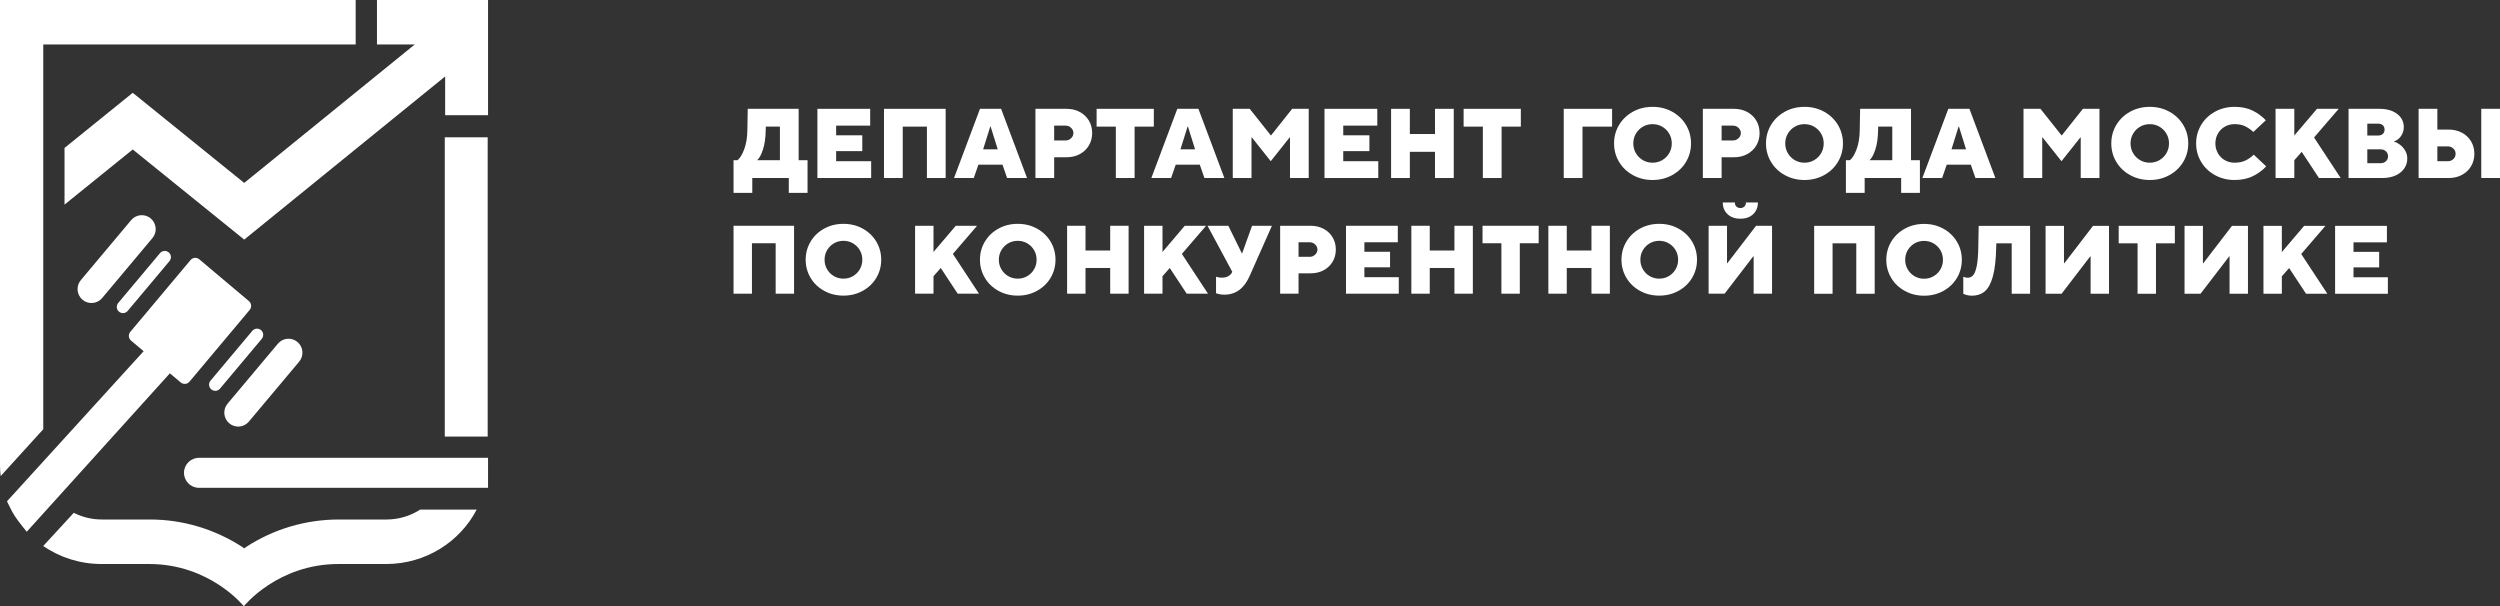 <?xml version="1.0" encoding="UTF-8"?> <svg xmlns="http://www.w3.org/2000/svg" width="932" height="226" viewBox="0 0 932 226" fill="none"><rect x="0" y="0" width="932" height="226" fill="#333333" stroke="none"/> <g clip-path="url(#clip0_237_185)"> <path d="M297.738 59.73H301.052V71.89H294.062V66.363H280.454V71.89H273.464V59.73H274.937C275.845 59.018 276.671 57.679 277.42 55.713C278.169 53.748 278.567 51.401 278.613 48.676L278.761 40.569H297.738V59.73ZM290.753 59.73V47.202H285.491L285.455 48.676C285.404 51.452 285.063 53.815 284.426 55.769C283.788 57.723 283.064 59.043 282.254 59.73H290.753Z" fill="white"></path> <path d="M324.771 66.363H304.728V40.569H324.404V46.832H311.713V50.444H321.462V56.341H311.713V60.098H324.771V66.363Z" fill="white"></path> <path d="M336.538 66.363H329.553V40.569H352.538V66.363H345.553V47.202H336.538V66.363Z" fill="white"></path> <path d="M363.021 66.363H355.663L365.341 40.569H373.208L382.88 66.363H375.451L373.723 61.388H364.749L363.021 66.363ZM369.164 47.202L366.513 55.677H371.958L369.312 47.202H369.164Z" fill="white"></path> <path d="M386.01 66.363V40.569H397.594C399.46 40.569 401.112 40.963 402.56 41.747C404.008 42.533 405.135 43.609 405.946 44.973C406.751 46.337 407.159 47.877 407.159 49.598C407.159 51.317 406.751 52.857 405.946 54.221C405.135 55.585 404.008 56.66 402.56 57.447C401.112 58.231 399.46 58.624 397.594 58.624H392.995V66.363H386.01ZM397.227 52.362C398.038 52.362 398.731 52.083 399.307 51.532C399.883 50.98 400.169 50.334 400.169 49.598C400.169 48.86 399.883 48.214 399.307 47.662C398.731 47.11 398.038 46.832 397.227 46.832H392.995V52.362H397.227Z" fill="white"></path> <path d="M422.975 66.363H415.985V47.202H408.816V40.569H430.144V47.202H422.975V66.363Z" fill="white"></path> <path d="M436.583 66.363H429.226L438.903 40.569H446.77L456.442 66.363H449.014L447.285 61.388H438.312L436.583 66.363ZM442.727 47.202L440.076 55.677H445.521L442.875 47.202H442.727Z" fill="white"></path> <path d="M466.558 66.363H459.573V40.569H465.9L473.767 50.482H473.844L481.716 40.569H487.891V66.363H480.906V51.256H480.758L473.732 60.098L466.706 51.256H466.558V66.363Z" fill="white"></path> <path d="M513.822 66.363H493.774V40.569H513.455V46.832H500.765V50.444H510.513V56.341H500.765V60.098H513.822V66.363Z" fill="white"></path> <path d="M525.59 66.363H518.6V40.569H525.59V49.966H534.966V40.569H541.956V66.363H534.966V56.599H525.59V66.363Z" fill="white"></path> <path d="M559.796 66.363H552.806V47.202H545.637V40.569H566.965V47.202H559.796V66.363Z" fill="white"></path> <path d="M589.955 66.365H582.964V40.571H600.988V47.204H589.955V66.365Z" fill="white"></path> <path d="M608.733 65.276C606.535 64.061 604.817 62.416 603.583 60.339C602.344 58.263 601.722 55.972 601.722 53.466C601.722 50.961 602.344 48.672 603.583 46.596C604.817 44.519 606.535 42.874 608.733 41.656C610.925 40.44 613.373 39.833 616.07 39.833C618.767 39.833 621.209 40.44 623.407 41.656C625.599 42.874 627.317 44.519 628.556 46.596C629.79 48.672 630.412 50.961 630.412 53.466C630.412 55.972 629.79 58.263 628.556 60.339C627.317 62.416 625.599 64.061 623.407 65.276C621.209 66.492 618.767 67.103 616.07 67.103C613.373 67.103 610.925 66.492 608.733 65.276ZM619.69 59.696C620.781 59.057 621.648 58.191 622.285 57.096C622.922 56.005 623.238 54.794 623.238 53.466C623.238 52.141 622.922 50.93 622.285 49.837C621.648 48.744 620.781 47.878 619.69 47.239C618.599 46.601 617.39 46.282 616.07 46.282C614.744 46.282 613.536 46.601 612.445 47.239C611.353 47.878 610.492 48.744 609.854 49.837C609.212 50.93 608.896 52.141 608.896 53.466C608.896 54.794 609.212 56.005 609.854 57.096C610.492 58.191 611.353 59.057 612.445 59.696C613.536 60.334 614.744 60.654 616.07 60.654C617.39 60.654 618.599 60.334 619.69 59.696Z" fill="white"></path> <path d="M634.822 66.365V40.571H646.412C648.273 40.571 649.93 40.964 651.378 41.748C652.82 42.535 653.947 43.61 654.758 44.974C655.569 46.338 655.971 47.878 655.971 49.599C655.971 51.319 655.569 52.859 654.758 54.222C653.947 55.586 652.82 56.662 651.378 57.448C649.93 58.232 648.273 58.626 646.412 58.626H641.813V66.365H634.822ZM646.044 52.363C646.85 52.363 647.543 52.085 648.12 51.533C648.696 50.981 648.986 50.335 648.986 49.599C648.986 48.861 648.696 48.215 648.12 47.663C647.543 47.112 646.85 46.834 646.044 46.834H641.813V52.363H646.044Z" fill="white"></path> <path d="M665.373 65.276C663.176 64.061 661.458 62.416 660.224 60.339C658.985 58.263 658.363 55.972 658.363 53.466C658.363 50.961 658.985 48.672 660.224 46.596C661.458 44.519 663.176 42.874 665.373 41.656C667.566 40.44 670.013 39.833 672.71 39.833C675.407 39.833 677.85 40.44 680.047 41.656C682.239 42.874 683.958 44.519 685.197 46.596C686.431 48.672 687.053 50.961 687.053 53.466C687.053 55.972 686.431 58.263 685.197 60.339C683.958 62.416 682.239 64.061 680.047 65.276C677.85 66.492 675.407 67.103 672.71 67.103C670.013 67.103 667.566 66.492 665.373 65.276ZM676.33 59.696C677.421 59.057 678.288 58.191 678.925 57.096C679.563 56.005 679.879 54.794 679.879 53.466C679.879 52.141 679.563 50.93 678.925 49.837C678.288 48.744 677.421 47.878 676.33 47.239C675.239 46.601 674.031 46.282 672.71 46.282C671.385 46.282 670.176 46.601 669.085 47.239C667.994 47.878 667.132 48.744 666.495 49.837C665.853 50.93 665.536 52.141 665.536 53.466C665.536 54.794 665.853 56.005 666.495 57.096C667.132 58.191 667.994 59.057 669.085 59.696C670.176 60.334 671.385 60.654 672.71 60.654C674.031 60.654 675.239 60.334 676.33 59.696Z" fill="white"></path> <path d="M712.428 59.732H715.742V71.892H708.752V66.365H695.144V71.892H688.154V59.732H689.627C690.535 59.019 691.361 57.681 692.11 55.714C692.86 53.75 693.258 51.403 693.303 48.678L693.451 40.571H712.428V59.732ZM705.443 59.732V47.204H700.181L700.146 48.678C700.095 51.454 699.753 53.816 699.116 55.77C698.479 57.724 697.754 59.045 696.944 59.732H705.443Z" fill="white"></path> <path d="M724.017 66.365H716.66L726.332 40.571H734.205L743.877 66.365H736.448L734.719 61.389H725.746L724.017 66.365ZM730.156 47.204L727.51 55.678H732.95L730.304 47.204H730.156Z" fill="white"></path> <path d="M761.344 66.365H754.359V40.571H760.687L768.554 50.483H768.63L776.503 40.571H782.677V66.365H775.692V51.257H775.544L768.518 60.099L761.492 51.257H761.344V66.365Z" fill="white"></path> <path d="M794.098 65.276C791.905 64.061 790.187 62.416 788.948 60.339C787.709 58.263 787.092 55.972 787.092 53.466C787.092 50.961 787.709 48.672 788.948 46.596C790.187 44.519 791.905 42.874 794.098 41.656C796.29 40.44 798.738 39.833 801.435 39.833C804.132 39.833 806.579 40.44 808.772 41.656C810.969 42.874 812.682 44.519 813.921 46.596C815.16 48.672 815.782 50.961 815.782 53.466C815.782 55.972 815.16 58.263 813.921 60.339C812.682 62.416 810.969 64.061 808.772 65.276C806.579 66.492 804.132 67.103 801.435 67.103C798.738 67.103 796.29 66.492 794.098 65.276ZM805.06 59.696C806.151 59.057 807.013 58.191 807.65 57.096C808.287 56.005 808.609 54.794 808.609 53.466C808.609 52.141 808.287 50.93 807.65 49.837C807.013 48.744 806.151 47.878 805.06 47.239C803.969 46.601 802.76 46.282 801.435 46.282C800.109 46.282 798.906 46.601 797.815 47.239C796.724 47.878 795.857 48.744 795.22 49.837C794.582 50.93 794.261 52.141 794.261 53.466C794.261 54.794 794.582 56.005 795.22 57.096C795.857 58.191 796.724 59.057 797.815 59.696C798.906 60.334 800.109 60.654 801.435 60.654C802.76 60.654 803.969 60.334 805.06 59.696Z" fill="white"></path> <path d="M825.73 65.276C823.532 64.061 821.814 62.416 820.58 60.339C819.341 58.263 818.719 55.972 818.719 53.466C818.719 50.961 819.341 48.672 820.58 46.596C821.814 44.519 823.532 42.874 825.73 41.656C827.922 40.44 830.369 39.833 833.067 39.833C835.713 39.833 837.992 40.318 839.904 41.288C841.821 42.259 843.412 43.444 844.686 44.844L840.052 49.193C839.047 48.284 838.012 47.571 836.947 47.056C835.881 46.539 834.586 46.282 833.067 46.282C831.715 46.282 830.497 46.596 829.406 47.221C828.315 47.847 827.458 48.713 826.831 49.819C826.204 50.925 825.893 52.141 825.893 53.466C825.893 54.794 826.204 56.01 826.831 57.116C827.458 58.222 828.315 59.088 829.406 59.714C830.497 60.339 831.715 60.654 833.067 60.654C834.611 60.654 835.937 60.388 837.054 59.862C838.17 59.333 839.221 58.603 840.2 57.668L844.834 62.017C843.56 63.417 841.943 64.615 839.98 65.609C838.017 66.605 835.713 67.103 833.067 67.103C830.369 67.103 827.922 66.492 825.73 65.276Z" fill="white"></path> <path d="M855.317 66.365H848.327V40.571H855.317V50.519L863.775 40.571H871.867L862.674 51.257L872.601 66.365H864.51L858.075 56.6L855.317 59.732V66.365Z" fill="white"></path> <path d="M875.543 66.365V40.571H887.132C889.019 40.571 890.645 40.877 892.001 41.49C893.363 42.106 894.393 42.923 895.091 43.942C895.795 44.961 896.141 46.098 896.141 47.349C896.141 48.629 895.784 49.763 895.076 50.759C894.362 51.755 893.48 52.412 892.425 52.731C893.184 52.976 893.949 53.382 894.709 53.947C895.468 54.511 896.111 55.236 896.636 56.12C897.166 57.004 897.431 58.026 897.431 59.18C897.431 60.483 897.059 61.678 896.325 62.771C895.591 63.864 894.515 64.738 893.108 65.389C891.695 66.04 890.013 66.365 888.05 66.365H875.543ZM886.576 50.519C887.316 50.519 887.897 50.317 888.325 49.911C888.754 49.505 888.968 48.971 888.968 48.31C888.968 47.646 888.754 47.112 888.325 46.706C887.897 46.3 887.316 46.098 886.576 46.098H882.533V50.519H886.576ZM887.499 60.838C888.31 60.838 888.968 60.592 889.483 60.099C889.998 59.609 890.258 58.996 890.258 58.258C890.258 57.52 889.998 56.907 889.483 56.416C888.968 55.923 888.31 55.678 887.499 55.678H882.533V60.838H887.499Z" fill="white"></path> <path d="M901.658 66.365V40.571H908.643V48.31H912.875C914.736 48.31 916.393 48.703 917.841 49.487C919.289 50.274 920.416 51.349 921.227 52.713C922.032 54.074 922.44 55.617 922.44 57.336C922.44 59.057 922.032 60.597 921.227 61.961C920.416 63.325 919.289 64.4 917.841 65.185C916.393 65.971 914.736 66.365 912.875 66.365H901.658ZM912.508 60.099C913.365 60.099 914.068 59.831 914.624 59.29C915.175 58.748 915.45 58.1 915.45 57.336C915.45 56.575 915.175 55.923 914.624 55.385C914.068 54.843 913.365 54.572 912.508 54.572H908.643V60.099H912.508ZM932 66.365H925.015V40.571H932V66.365Z" fill="white"></path> <path d="M280.324 109.487H273.464V84.17H296.027V109.487H289.167V90.681H280.324V109.487Z" fill="white"></path> <path d="M307.237 108.419C305.08 107.225 303.394 105.611 302.183 103.573C300.967 101.535 300.356 99.286 300.356 96.827C300.356 94.368 300.967 92.122 302.183 90.084C303.394 88.046 305.08 86.431 307.237 85.236C309.389 84.042 311.791 83.446 314.438 83.446C317.085 83.446 319.482 84.042 321.639 85.236C323.791 86.431 325.477 88.046 326.693 90.084C327.904 92.122 328.515 94.368 328.515 96.827C328.515 99.286 327.904 101.535 326.693 103.573C325.477 105.611 323.791 107.225 321.639 108.419C319.482 109.612 317.085 110.211 314.438 110.211C311.791 110.211 309.389 109.612 307.237 108.419ZM317.991 102.941C319.062 102.314 319.912 101.465 320.538 100.389C321.163 99.319 321.474 98.131 321.474 96.827C321.474 95.526 321.163 94.338 320.538 93.265C319.912 92.192 319.062 91.342 317.991 90.716C316.92 90.089 315.734 89.775 314.438 89.775C313.137 89.775 311.951 90.089 310.88 90.716C309.809 91.342 308.963 92.192 308.338 93.265C307.707 94.338 307.397 95.526 307.397 96.827C307.397 98.131 307.707 99.319 308.338 100.389C308.963 101.465 309.809 102.314 310.88 102.941C311.951 103.568 313.137 103.881 314.438 103.881C315.734 103.881 316.92 103.568 317.991 102.941Z" fill="white"></path> <path d="M348.006 109.487H341.145V84.17H348.006V93.934L356.308 84.17H364.249L355.227 94.659L364.97 109.487H357.028L350.713 99.903L348.006 102.976V109.487Z" fill="white"></path> <path d="M372.211 108.419C370.054 107.225 368.368 105.611 367.157 103.573C365.941 101.535 365.33 99.286 365.33 96.827C365.33 94.368 365.941 92.122 367.157 90.084C368.368 88.046 370.054 86.431 372.211 85.236C374.363 84.042 376.765 83.446 379.412 83.446C382.059 83.446 384.456 84.042 386.613 85.236C388.765 86.431 390.451 88.046 391.667 90.084C392.878 92.122 393.489 94.368 393.489 96.827C393.489 99.286 392.878 101.535 391.667 103.573C390.451 105.611 388.765 107.225 386.613 108.419C384.456 109.612 382.059 110.211 379.412 110.211C376.765 110.211 374.363 109.612 372.211 108.419ZM382.965 102.941C384.036 102.314 384.887 101.465 385.512 100.389C386.138 99.319 386.448 98.131 386.448 96.827C386.448 95.526 386.138 94.338 385.512 93.265C384.887 92.192 384.036 91.342 382.965 90.716C381.894 90.089 380.708 89.775 379.412 89.775C378.111 89.775 376.925 90.089 375.854 90.716C374.783 91.342 373.938 92.192 373.312 93.265C372.681 94.338 372.371 95.526 372.371 96.827C372.371 98.131 372.681 99.319 373.312 100.389C373.938 101.465 374.783 102.314 375.854 102.941C376.925 103.568 378.111 103.881 379.412 103.881C380.708 103.881 381.894 103.568 382.965 102.941Z" fill="white"></path> <path d="M404.678 109.487H397.817V84.17H404.678V93.393H413.881V84.17H420.742V109.487H413.881V99.903H404.678V109.487Z" fill="white"></path> <path d="M433.377 109.487H426.516V84.17H433.377V93.934L441.679 84.17H449.621L440.598 94.659L450.341 109.487H442.4L436.084 99.903L433.377 102.976V109.487Z" fill="white"></path> <path d="M466.77 84.17H474.171L465.829 102.976C463.783 107.559 460.67 109.848 456.481 109.848C455.856 109.848 455.255 109.795 454.675 109.685C454.099 109.577 453.654 109.451 453.339 109.306V103.157C453.989 103.398 454.71 103.518 455.506 103.518C456.516 103.518 457.347 103.315 457.998 102.904C458.648 102.495 459.114 101.976 459.404 101.35L450.161 84.17H457.923L462.942 94.406H463.087L466.77 84.17Z" fill="white"></path> <path d="M477.239 109.487V84.17H488.608C490.44 84.17 492.061 84.556 493.482 85.326C494.904 86.098 496.009 87.153 496.805 88.492C497.596 89.831 497.996 91.342 497.996 93.032C497.996 94.719 497.596 96.231 496.805 97.569C496.009 98.908 494.904 99.963 493.482 100.735C492.061 101.505 490.44 101.891 488.608 101.891H484.095V109.487H477.239ZM488.248 95.744C489.044 95.744 489.724 95.471 490.29 94.93C490.855 94.388 491.135 93.754 491.135 93.032C491.135 92.308 490.855 91.673 490.29 91.132C489.724 90.59 489.044 90.317 488.248 90.317H484.095V95.744H488.248Z" fill="white"></path> <path d="M521.461 109.487H501.784V84.17H521.1V90.317H508.645V93.862H518.213V99.65H508.645V103.337H521.461V109.487Z" fill="white"></path> <path d="M533.01 109.487H526.15V84.17H533.01V93.393H542.213V84.17H549.074V109.487H542.213V99.903H533.01V109.487Z" fill="white"></path> <path d="M566.583 109.487H559.723V90.681H552.687V84.17H573.619V90.681H566.583V109.487Z" fill="white"></path> <path d="M584.088 109.487H577.232V84.17H584.088V93.393H593.296V84.17H600.157V109.487H593.296V99.903H584.088V109.487Z" fill="white"></path> <path d="M611.366 108.419C609.209 107.225 607.523 105.611 606.312 103.573C605.096 101.535 604.485 99.286 604.485 96.827C604.485 94.368 605.096 92.122 606.312 90.084C607.523 88.046 609.209 86.431 611.366 85.236C613.518 84.042 615.92 83.446 618.567 83.446C621.214 83.446 623.611 84.042 625.768 85.236C627.92 86.431 629.606 88.046 630.822 90.084C632.033 92.122 632.644 94.368 632.644 96.827C632.644 99.286 632.033 101.535 630.822 103.573C629.606 105.611 627.92 107.225 625.768 108.419C623.611 109.612 621.214 110.211 618.567 110.211C615.92 110.211 613.518 109.612 611.366 108.419ZM622.12 102.941C623.191 102.314 624.042 101.465 624.667 100.389C625.293 99.319 625.603 98.131 625.603 96.827C625.603 95.526 625.293 94.338 624.667 93.265C624.042 92.192 623.191 91.342 622.12 90.716C621.049 90.089 619.863 89.775 618.567 89.775C617.266 89.775 616.08 90.089 615.009 90.716C613.938 91.342 613.092 92.192 612.467 93.265C611.836 94.338 611.526 95.526 611.526 96.827C611.526 98.131 611.836 99.319 612.467 100.389C613.092 101.465 613.938 102.314 615.009 102.941C616.08 103.568 617.266 103.881 618.567 103.881C619.863 103.881 621.049 103.568 622.12 102.941Z" fill="white"></path> <path d="M642.932 109.486H636.972V84.17H643.833V98.093H643.978L654.662 84.17H660.617V109.486H653.761V95.561H653.616L642.932 109.486ZM644.013 79.829C642.832 78.698 642.247 77.249 642.247 75.489H646.755C646.755 76.141 646.951 76.647 647.336 77.008C647.721 77.369 648.212 77.552 648.812 77.552C649.418 77.552 649.908 77.369 650.293 77.008C650.679 76.647 650.874 76.141 650.874 75.489H655.348C655.348 77.249 654.762 78.698 653.596 79.829C652.43 80.964 650.834 81.531 648.812 81.531C646.791 81.531 645.194 80.964 644.013 79.829Z" fill="white"></path> <path d="M683.181 109.515H676.32V84.199H698.884V109.515H692.023V90.709H683.181V109.515Z" fill="white"></path> <path d="M710.093 108.447C707.937 107.254 706.25 105.64 705.039 103.602C703.823 101.564 703.213 99.315 703.213 96.856C703.213 94.397 703.823 92.151 705.039 90.113C706.25 88.075 707.937 86.46 710.093 85.264C712.245 84.071 714.647 83.475 717.294 83.475C719.942 83.475 722.339 84.071 724.496 85.264C726.647 86.46 728.334 88.075 729.55 90.113C730.761 92.151 731.371 94.397 731.371 96.856C731.371 99.315 730.761 101.564 729.55 103.602C728.334 105.64 726.647 107.254 724.496 108.447C722.339 109.641 719.942 110.24 717.294 110.24C714.647 110.24 712.245 109.641 710.093 108.447ZM720.847 102.97C721.918 102.343 722.769 101.493 723.395 100.418C724.02 99.348 724.33 98.159 724.33 96.856C724.33 95.555 724.02 94.367 723.395 93.294C722.769 92.221 721.918 91.371 720.847 90.744C719.777 90.118 718.591 89.804 717.294 89.804C715.993 89.804 714.807 90.118 713.737 90.744C712.666 91.371 711.82 92.221 711.194 93.294C710.564 94.367 710.254 95.555 710.254 96.856C710.254 98.159 710.564 99.348 711.194 100.418C711.82 101.493 712.666 102.343 713.737 102.97C714.807 103.597 715.993 103.91 717.294 103.91C718.591 103.91 719.777 103.597 720.847 102.97Z" fill="white"></path> <path d="M737.651 84.199H756.818V109.515H749.962V90.709H744.222L744.187 92.156C744.087 96.786 743.672 100.418 742.941 103.06C742.205 105.7 741.194 107.558 739.908 108.63C738.617 109.701 737.026 110.24 735.124 110.24C734.549 110.24 733.958 110.167 733.358 110.022C732.752 109.876 732.272 109.708 731.912 109.515V103.186C732.587 103.426 733.128 103.547 733.538 103.547C734.329 103.547 735.004 103.246 735.56 102.644C736.11 102.04 736.561 100.907 736.911 99.245C737.261 97.581 737.456 95.229 737.506 92.191L737.651 84.199Z" fill="white"></path> <path d="M768.552 109.515H762.592V84.199H769.453V98.122H769.598L780.282 84.199H786.237V109.515H779.381V95.59H779.236L768.552 109.515Z" fill="white"></path> <path d="M803.747 109.515H796.886V90.709H789.85V84.199H810.783V90.709H803.747V109.515Z" fill="white"></path> <path d="M820.351 109.515H814.396V84.199H821.251V98.122H821.397L832.085 84.199H838.04V109.515H831.18V95.59H831.035L820.351 109.515Z" fill="white"></path> <path d="M850.671 109.515H843.815V84.199H850.671V93.963L858.978 84.199H866.92L857.892 94.688L867.64 109.515H859.699L853.378 99.932L850.671 103.005V109.515Z" fill="white"></path> <path d="M890.199 109.515H870.528V84.199H889.839V90.346H877.383V93.891H886.951V99.679H877.383V103.366H890.199V109.515Z" fill="white"></path> <path d="M181.804 51.185H165.814V162.75H181.804V51.185Z" fill="white"></path> <path d="M154.61 16.585L91.041 68.195L49.485 34.593L24.056 55.153V76.279L49.485 55.72L91.041 89.322L165.952 28.499V42.958H181.943V0H140.53V16.585H154.61Z" fill="white"></path> <path d="M74.175 181.856H143.163V181.859H181.943V170.661H143.163V170.675H74.175C71.092 170.675 68.595 173.177 68.595 176.266C68.595 179.354 71.092 181.856 74.175 181.856Z" fill="white"></path> <path d="M16.131 160.02V16.585H132.598V0H0V173.398C0 174.783 0.092 176.144 0.243 177.489L16.131 160.02Z" fill="white"></path> <path d="M156.619 189.979C153.061 192.298 148.738 193.671 144.079 193.671H126.307C114.002 193.671 101.974 197.214 91.588 204.019L91.041 204.443L90.495 204.019C80.098 197.233 68.059 193.644 55.775 193.671H38.004C34.208 193.671 30.631 192.763 27.51 191.173L16.108 203.555C22.268 207.77 29.761 210.263 37.864 210.263H55.636C78.327 210.263 90.902 226 90.902 226C90.902 226 103.479 210.263 126.17 210.263H143.94C158.709 210.263 171.466 201.977 177.708 189.979H156.619Z" fill="white"></path> <path d="M67.382 142.582C68.356 143.402 69.808 143.276 70.63 142.299L93.093 115.521C93.914 114.544 93.785 113.087 92.811 112.267L74.283 96.664C73.309 95.844 71.857 95.97 71.035 96.947L48.572 123.725C47.752 124.704 47.877 126.16 48.854 126.979L53.546 130.933L2.606 186.885C2.606 186.885 4.461 190.781 5.475 192.343C6.764 194.33 9.966 198.232 9.966 198.232L63.333 139.172L67.382 142.582Z" fill="white"></path> <path d="M94.059 123.344L78.486 141.906C77.667 142.882 77.793 144.34 78.768 145.16C79.742 145.981 81.197 145.853 82.016 144.878L97.589 126.315C98.408 125.339 98.281 123.881 97.307 123.061C96.333 122.241 94.877 122.368 94.059 123.344Z" fill="white"></path> <path d="M44.077 112.932C43.258 113.908 43.385 115.366 44.359 116.186C45.333 117.006 46.785 116.88 47.607 115.904L63.18 97.341C63.999 96.365 63.872 94.906 62.898 94.086C61.921 93.267 60.468 93.393 59.65 94.369L44.077 112.932Z" fill="white"></path> <path d="M48.889 82.069L30.133 104.429C28.288 106.626 28.573 109.903 30.764 111.749C32.959 113.596 36.23 113.311 38.073 111.116L56.829 88.755C58.674 86.559 58.389 83.281 56.197 81.433C54.002 79.589 50.734 79.873 48.889 82.069Z" fill="white"></path> <path d="M85.468 157.812C87.661 159.66 90.932 159.375 92.776 157.176L111.533 134.819C113.377 132.619 113.093 129.344 110.898 127.497C108.705 125.649 105.434 125.934 103.593 128.132L84.833 150.491C82.992 152.689 83.276 155.964 85.468 157.812Z" fill="white"></path> </g> <defs> <clipPath id="clip0_237_185"> <rect width="932" height="226" fill="white"></rect> </clipPath> </defs> </svg> 